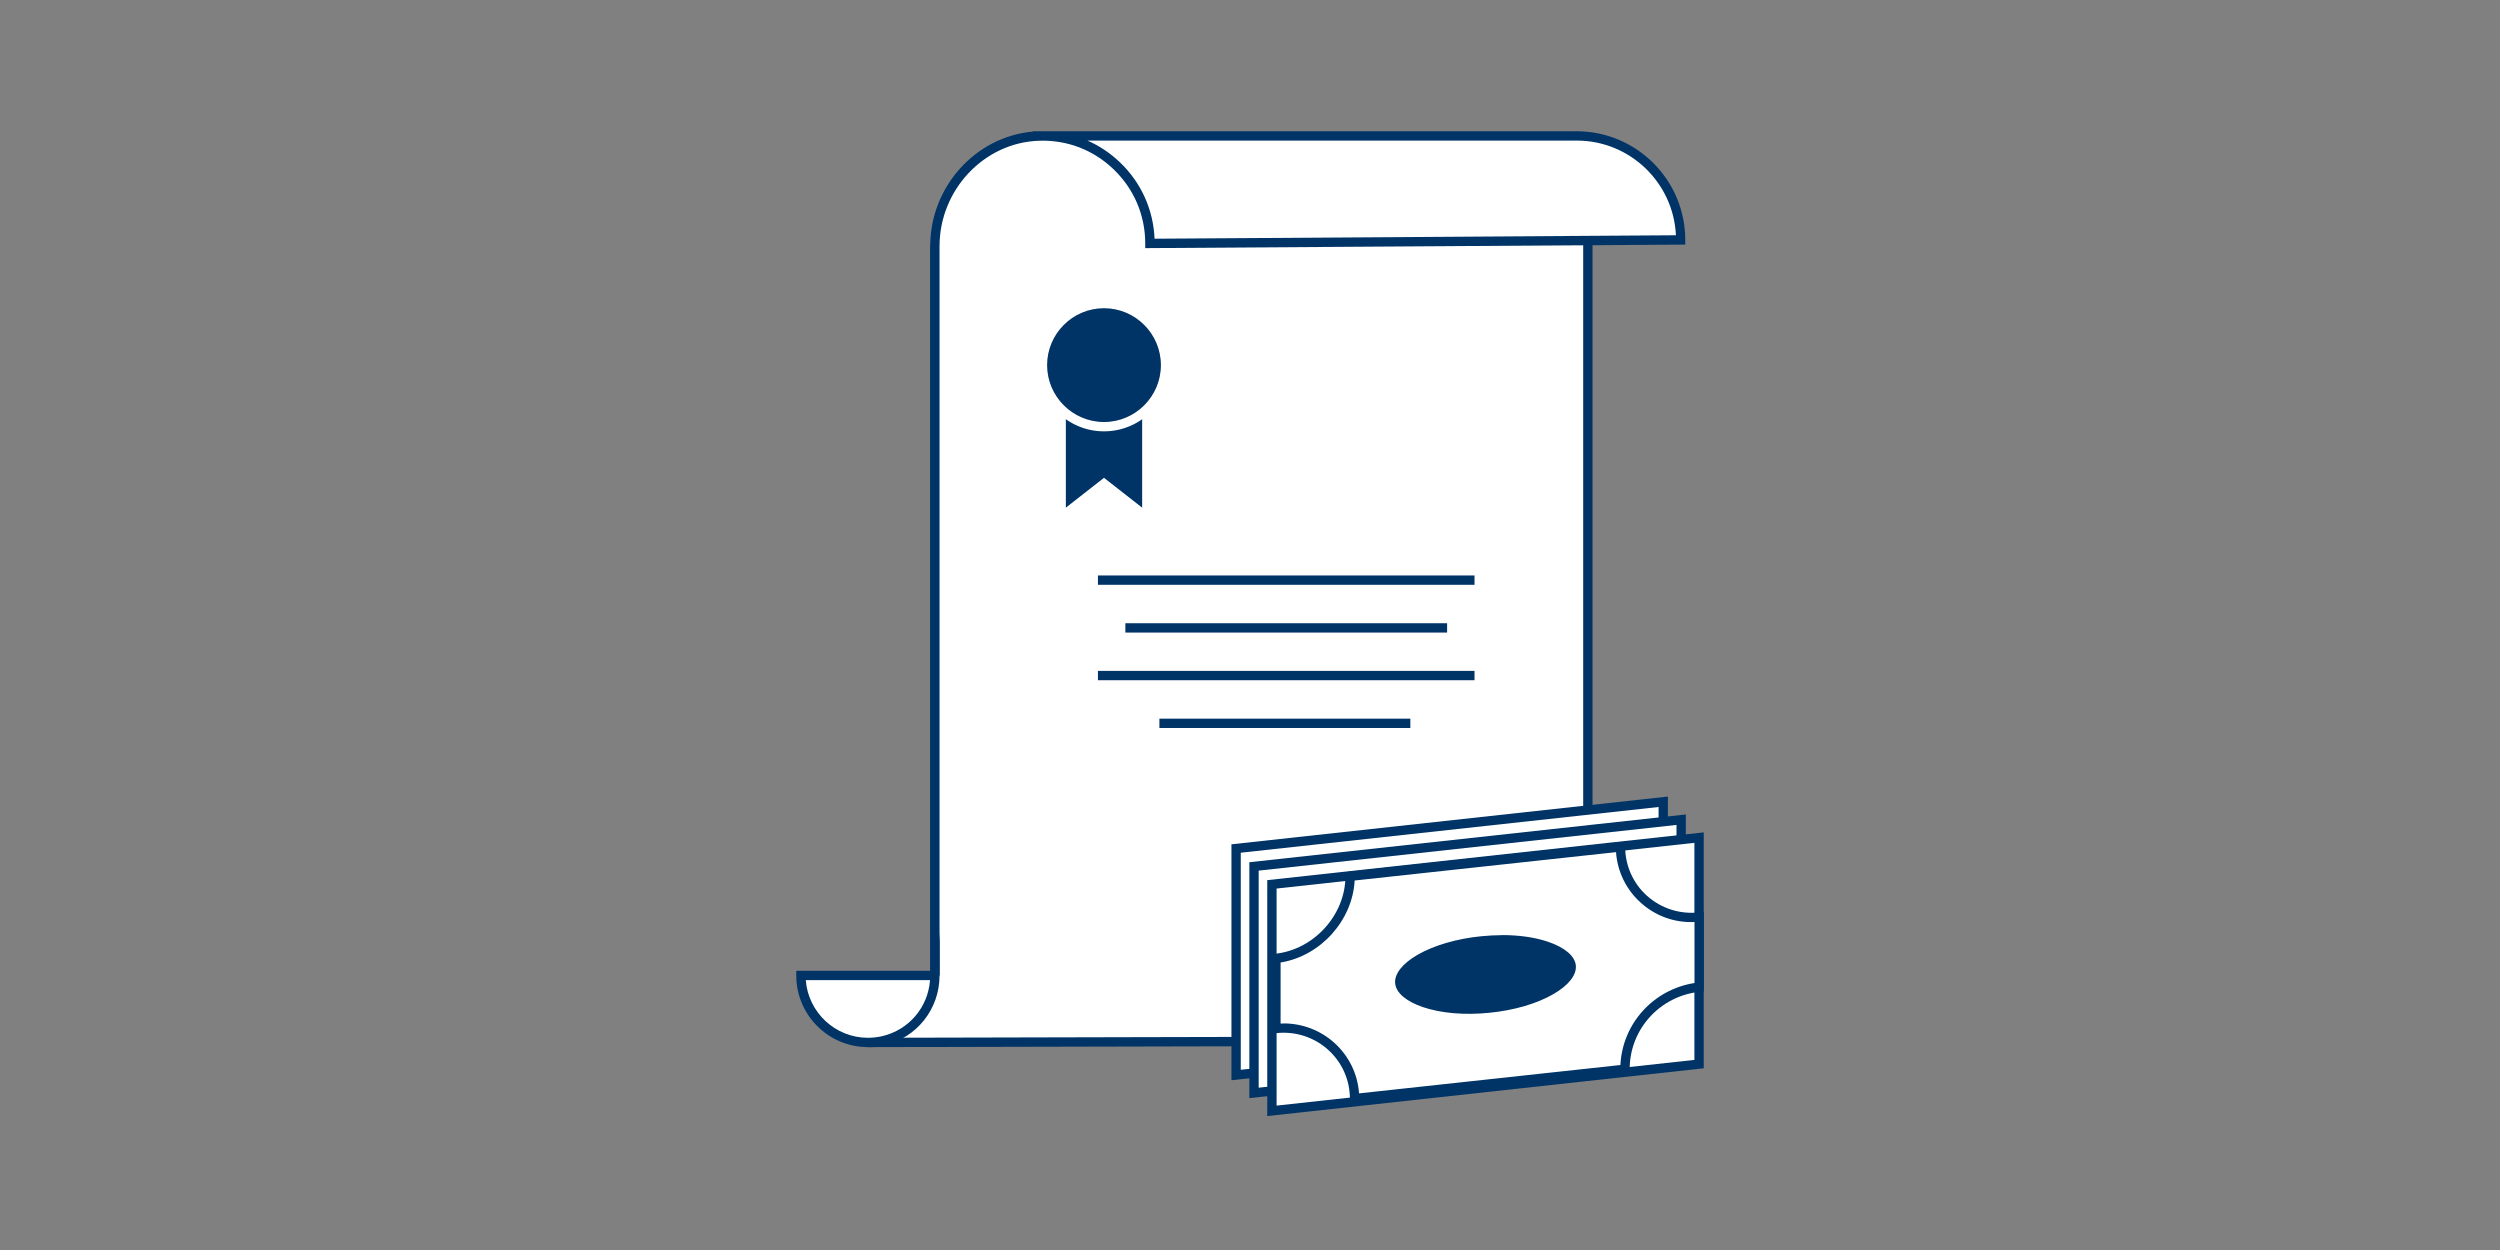 <svg width="268" height="134" viewBox="0 0 268 134" fill="none" xmlns="http://www.w3.org/2000/svg">
<rect x="0" y="0" width="268" height="134" fill="#808080" stroke="none"/>
<path d="M112.13 14.57H170.51V111.75H100.229V26.47C100.229 19.9 105.56 14.57 112.13 14.57Z" fill="white"/>
<g opacity="0.37">
<path d="M140.189 25.211H124.739V26.211H140.189V25.211Z" fill="#003366"/>
</g>
<g opacity="0.37">
<path d="M152.369 25.211H140.189V26.211H152.369V25.211Z" fill="#003366"/>
</g>
<g opacity="0.37">
<path d="M158.069 25.211H152.369V26.211H158.069V25.211Z" fill="#003366"/>
</g>
<g opacity="0.37">
<path d="M162.789 25.211H158.069V26.211H162.789V25.211Z" fill="#003366"/>
</g>
<g opacity="0.37">
<path d="M165.639 25.211H162.789V26.211H165.639V25.211Z" fill="#003366"/>
</g>
<g opacity="0.37">
<path d="M167.969 25.211H165.629V26.211H167.969V25.211Z" fill="#003366"/>
</g>
<path d="M169.5 25.211H167.979V26.211H169.5V25.211Z" fill="#003366"/>
<g opacity="0.37">
<path d="M170.209 25.211H169.489V26.211H170.209V25.211Z" fill="#003366"/>
</g>
<path d="M93.129 111.751L165.219 111.581C167.979 111.581 170.219 109.311 170.219 106.531V25.721" fill="white"/>
<path d="M93.129 112.251V111.251L165.219 111.081C167.699 111.081 169.719 109.031 169.719 106.531V25.721H170.719V106.531C170.719 109.581 168.249 112.071 165.219 112.081L93.129 112.251Z" fill="#003366"/>
<path d="M100.729 26.37H99.73V104.57H100.729V26.37Z" fill="#003366"/>
<path d="M110.729 14.57H169.019C175.179 14.57 180.169 19.56 180.169 25.72L123.279 26.1C123.279 19.6 117.889 14.35 111.329 14.58C105.079 14.8 100.229 20.12 100.229 26.37V104.57C100.229 107.97 97.859 110.83 94.679 111.57C94.159 111.69 93.609 111.76 93.049 111.76C89.079 111.76 85.869 108.54 85.869 104.58H100.229" fill="white"/>
<path d="M93.039 112.25C88.799 112.25 85.359 108.8 85.359 104.57V104.07H99.719V26.37C99.719 20.02 104.599 14.64 110.719 14.11V14.07H169.009C175.429 14.07 180.659 19.29 180.659 25.72V26.22L122.769 26.6V26.1C122.769 23.08 121.569 20.26 119.399 18.17C117.229 16.07 114.369 14.97 111.339 15.09C105.479 15.3 100.719 20.36 100.719 26.38V104.58C100.719 108.17 98.279 111.25 94.779 112.06C94.209 112.19 93.619 112.26 93.029 112.26L93.039 112.25ZM86.379 105.07C86.639 108.52 89.529 111.25 93.039 111.25C93.549 111.25 94.059 111.19 94.559 111.08C97.439 110.41 99.489 107.98 99.699 105.07H86.369H86.379ZM116.569 15.07C117.859 15.63 119.049 16.43 120.099 17.44C122.349 19.61 123.639 22.49 123.769 25.59L179.659 25.22C179.399 19.58 174.729 15.07 169.029 15.07H116.579H116.569Z" fill="#003366"/>
<path d="M122.439 54.421L118.349 51.221L114.259 54.421V44.141H122.439V54.421Z" fill="#003366"/>
<path d="M118.349 45.74C121.994 45.74 124.949 42.785 124.949 39.14C124.949 35.495 121.994 32.54 118.349 32.54C114.704 32.54 111.749 35.495 111.749 39.14C111.749 42.785 114.704 45.74 118.349 45.74Z" fill="#003366"/>
<path d="M118.349 46.24C114.439 46.24 111.249 43.06 111.249 39.14C111.249 35.22 114.429 32.04 118.349 32.04C122.269 32.04 125.449 35.22 125.449 39.14C125.449 43.06 122.269 46.24 118.349 46.24ZM118.349 33.04C114.989 33.04 112.249 35.78 112.249 39.14C112.249 42.5 114.989 45.24 118.349 45.24C121.709 45.24 124.449 42.5 124.449 39.14C124.449 35.78 121.709 33.04 118.349 33.04Z" fill="white"/>
<path d="M178.3 110.231L132.51 115.241V90.961L178.3 85.951V110.231Z" fill="white"/>
<path d="M132.01 115.801V90.51L178.8 85.391V110.681L132.01 115.801ZM133.01 91.411V114.681L177.8 109.781V86.51L133.01 91.411Z" fill="#003366"/>
<path d="M180.22 112.151L134.43 117.161V92.881L180.22 87.871V112.151Z" fill="white"/>
<path d="M133.93 117.72V92.431L180.72 87.311V112.601L133.93 117.72ZM134.93 93.331V116.601L179.72 111.701V88.431L134.93 93.331Z" fill="#003366"/>
<path d="M182.14 114.081L136.35 119.081V94.801L182.14 89.801V114.081Z" fill="white"/>
<path d="M135.85 119.641V94.351L182.64 89.231V114.521L135.85 119.641ZM136.85 95.251V118.521L181.64 113.621V90.351L136.85 95.251Z" fill="#003366"/>
<path d="M174.19 114.62L145.2 117.77C145.2 113.27 141.27 109.77 136.76 110.26V102.74C141.13 102.27 144.71 98.31 144.71 93.94L173.7 90.79C173.7 95.29 177.63 98.79 182.14 98.3V105.82C177.62 106.31 174.19 110.1 174.19 114.62Z" fill="white"/>
<path d="M144.709 118.32V117.76C144.709 115.77 143.859 113.87 142.369 112.53C140.869 111.18 138.849 110.53 136.829 110.75L136.279 110.81V102.29L136.729 102.24C140.869 101.79 144.229 98.07 144.229 93.94V93.49L174.219 90.24V90.8C174.219 92.79 175.069 94.7 176.559 96.03C178.059 97.38 180.089 98.03 182.099 97.81L182.649 97.75V106.27L182.199 106.32C177.919 106.78 174.699 110.35 174.699 114.62V115.07L144.709 118.32ZM137.599 109.71C139.599 109.71 141.539 110.44 143.039 111.79C144.599 113.19 145.549 115.14 145.689 117.21L173.709 114.17C173.919 109.74 177.239 106.07 181.649 105.38V98.84C179.519 98.94 177.459 98.19 175.889 96.77C174.329 95.37 173.379 93.42 173.239 91.35L145.219 94.39C144.989 98.68 141.559 102.49 137.279 103.18V109.72C137.389 109.72 137.499 109.72 137.609 109.72L137.599 109.71Z" fill="#003366"/>
<path d="M169.43 103.461C169.68 106.001 165.33 108.521 159.7 109.071C154.08 109.631 149.32 108.011 149.06 105.471C148.81 102.931 153.16 100.411 158.79 99.861C164.41 99.301 169.17 100.921 169.43 103.461Z" fill="#003366"/>
<path d="M157.5 109.68C155.54 109.68 153.72 109.42 152.21 108.91C150 108.16 148.71 106.96 148.57 105.52C148.43 104.08 149.46 102.65 151.48 101.49C153.38 100.4 155.96 99.64 158.75 99.37C161.54 99.09 164.22 99.33 166.29 100.03C168.5 100.78 169.79 101.98 169.93 103.42C170.07 104.86 169.04 106.29 167.02 107.45C165.12 108.54 162.54 109.3 159.75 109.57C158.99 109.65 158.24 109.68 157.5 109.68ZM161 100.25C160.3 100.25 159.58 100.29 158.84 100.36C156.19 100.62 153.75 101.33 151.97 102.35C150.34 103.29 149.46 104.41 149.56 105.42C149.66 106.43 150.74 107.35 152.53 107.96C154.47 108.62 157 108.84 159.65 108.57C162.3 108.31 164.74 107.6 166.52 106.57C168.15 105.63 169.03 104.51 168.93 103.5C168.83 102.49 167.75 101.57 165.96 100.96C164.55 100.48 162.84 100.24 160.99 100.24L161 100.25Z" fill="white"/>
<path d="M158.069 61.69H117.699V62.69H158.069V61.69Z" fill="#003366"/>
<path d="M155.13 66.811H120.64V67.811H155.13V66.811Z" fill="#003366"/>
<path d="M158.069 71.92H117.699V72.92H158.069V71.92Z" fill="#003366"/>
<path d="M151.189 77.04H124.289V78.04H151.189V77.04Z" fill="#003366"/>
</svg>
